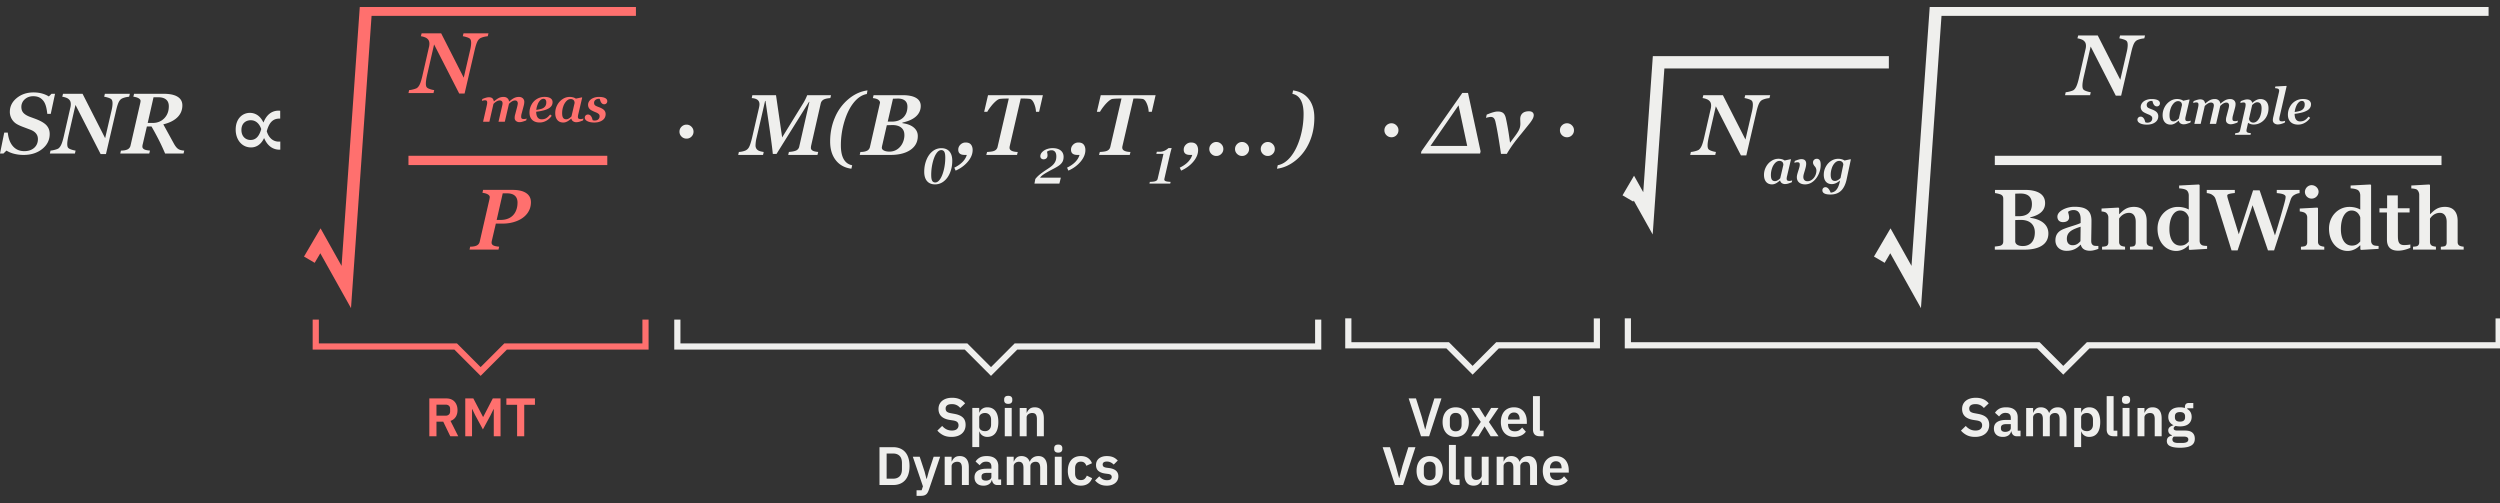 <svg width="313" height="63" viewBox="0 0 313 63" fill="none" xmlns="http://www.w3.org/2000/svg"><rect x="0" y="0" width="313" height="63" fill="#333333" stroke="none"/><g clip-path="url(#a)"><path d="M2.947 19.397c-.41 0-.803-.048-1.179-.144a3.273 3.273 0 0 1-.959-.399l-.379.37H0l.532-2.625h.442c.074.737.291 1.309.652 1.716.36.407.833.609 1.416.609.511 0 .924-.138 1.236-.414.311-.277.469-.643.469-1.1 0-.544-.318-.935-.952-1.174l-.726-.275c-.576-.207-.97-.4-1.182-.577A1.77 1.77 0 0 1 1.233 14c0-.678.286-1.253.86-1.723.574-.47 1.275-.705 2.104-.705.736 0 1.376.168 1.92.505l.332-.332h.442l-.537 2.513h-.432c-.06-.566-.157-.995-.291-1.29a1.594 1.594 0 0 0-.56-.682c-.24-.16-.54-.24-.907-.24-.425 0-.779.13-1.063.388a1.245 1.245 0 0 0-.427.961c0 .305.088.555.266.746.178.192.455.358.835.499l.59.215c.687.253 1.168.528 1.444.824.276.297.413.662.413 1.094 0 .752-.31 1.377-.93 1.876-.62.498-1.4.748-2.344.748h-.001Zm10.32-.11h-.67l-3.146-6.151-.894 3.905c-.091.426-.137.753-.137.985 0 .2.029.346.085.438.056.092.18.173.374.242.193.07.388.12.584.148l-.084.37H6.242l.085-.37c.147-.01.325-.042.533-.098.209-.055.356-.109.44-.161.141-.099.263-.26.366-.482.104-.224.209-.561.314-1.014l.816-3.573c.046-.168.068-.328.068-.475 0-.207-.044-.372-.132-.494a.9.9 0 0 0-.358-.286 2.23 2.23 0 0 0-.579-.163l.095-.363h2.447l2.827 5.554.784-3.388c.095-.38.142-.702.142-.97 0-.148-.017-.265-.05-.353a.442.442 0 0 0-.147-.204 1.356 1.356 0 0 0-.337-.15 3.655 3.655 0 0 0-.513-.128l.09-.363h3.126l-.09.363-.184.027a2.543 2.543 0 0 0-.688.19c-.18.085-.327.241-.437.47-.11.229-.22.58-.328 1.055l-1.264 5.438h-.001Zm4.559-.928c0 .137.069.247.21.329.14.083.387.137.741.166l-.09.37h-3.63l.084-.37c.337 0 .607-.047.812-.142a.688.688 0 0 0 .389-.49l1.226-5.354a1.89 1.89 0 0 0 .032-.228c0-.13-.081-.242-.244-.337-.162-.095-.382-.16-.66-.195l.09-.363h3.736c.746 0 1.319.124 1.715.37.396.246.595.603.595 1.075 0 .59-.207 1.089-.619 1.494-.411.405-1 .7-1.766.884l1.296 2.36c.183.341.362.575.542.704.179.129.44.203.784.224l-.09.37h-2.305a29.115 29.115 0 0 0-.713-1.55 36.751 36.751 0 0 0-.992-1.84h-.58l-.516 2.213a1.129 1.129 0 0 0-.047.31Zm3.31-5.049c0-.376-.113-.658-.342-.848-.228-.19-.552-.285-.974-.285h-.599l-.727 3.216h.627c.583 0 1.064-.194 1.445-.582.38-.388.57-.889.57-1.499v-.002Zm232.322 17.946h-3.707v-.388c.183-.022.593-.065.733-.12.248-.108.324-.29.324-.538v-5.322c0-.238-.065-.42-.324-.54a3.242 3.242 0 0 0-.711-.172v-.399h3.751c1.401 0 2.522.433 2.522 1.652 0 1.068-.874 1.543-1.865 1.78v.065c1.025.119 2.275.636 2.275 1.954 0 1.468-1.326 2.03-2.996 2.03l-.002-.002Zm-.464-7.026c-.151 0-.496.01-.689.022v2.817h.464c1.163 0 1.627-.616 1.627-1.521 0-1.014-.647-1.316-1.4-1.316l-.002-.002Zm.022 3.303c-.237 0-.571.01-.711.022v2.689c.032.356.388.56.948.56 1.057 0 1.509-.744 1.509-1.705 0-.962-.615-1.566-1.746-1.566Zm8.676 3.862c-.711 0-1.057-.28-1.175-.756h-.033c-.409.432-.926.766-1.746.766-.819 0-1.4-.519-1.4-1.306 0-.895.55-1.251 1.131-1.468.657-.26 1.553-.475 2.027-.712v-.508c0-.313-.064-1.112-.884-1.112-.333 0-.582.129-.689.227.022.163.129.42.129.712 0 .27-.205.572-.766.572-.518 0-.701-.346-.701-.69 0-.723 1.186-1.232 2.102-1.232 1.217 0 2.166.27 2.166 1.749 0 .917-.032 1.89-.032 2.537 0 .292.086.453.291.561.118.065.41.055.603.055v.366c-.269.108-.689.237-1.025.237l.002.002Zm-2.921-1.5c0 .56.313.808.721.808.486 0 .743-.247.981-.507l.022-1.813c-.993.324-1.724.626-1.724 1.511Zm7.901 1.361v-.366c.173-.01.346-.022.474-.065.183-.076.248-.247.248-.485v-2.57c0-.744-.334-1.122-.83-1.122-.701 0-1.121.497-1.25.723v2.913c0 .238.086.389.259.485.151.065.324.097.485.119v.366h-2.878v-.366a2.04 2.04 0 0 0 .485-.065c.215-.064.301-.247.301-.485v-3.14a.766.766 0 0 0-.301-.584c-.129-.076-.346-.129-.551-.14v-.367l2.124-.118.076.076v.744h.022c.442-.41.852-.907 1.843-.907 1.078 0 1.585.69 1.585 1.748v2.644c0 .238.076.389.281.485.151.065.281.087.484.109v.366h-2.857v.002Zm7.459.032-.087-.076v-.485l-.042-.01c-.247.27-.798.702-1.541.702-1.294 0-2.339-1.1-2.339-2.795 0-1.587 1.186-2.72 2.544-2.72.733 0 1.207.237 1.368.334v-1.77c0-.28-.108-.53-.279-.659-.215-.15-.603-.205-.927-.227v-.356l2.49-.129.076.087v6.961c0 .248.096.433.279.54.141.086.453.096.657.108v.366l-2.198.13h-.001Zm-.097-4.068c-.108-.356-.41-.863-1.089-.863-.755 0-1.336.853-1.336 2.341 0 1.069.4 2.05 1.38 2.05.517 0 .776-.215 1.045-.518v-3.012.002Zm13.235-2.829c-.259.151-.397.334-.506.68l-2.047 6.282h-.766l-1.929-5.656-1.874 5.656h-.756l-1.983-6.379c-.096-.291-.215-.432-.474-.603-.173-.119-.432-.173-.647-.195v-.399h3.514v.389c-.615.064-.948.14-.948.301 0 .087.022.206.042.292.163.572.647 2.115 1.401 4.577l1.79-5.505h.819l1.919 5.646c.55-1.77.852-2.871 1.121-3.82.141-.498.215-.822.215-1.015 0-.334-.603-.42-1.109-.465v-.398h2.857v.398a1.65 1.65 0 0 0-.635.216l-.004-.002Zm.809 6.865v-.366a2.07 2.07 0 0 0 .485-.065c.205-.076.301-.247.301-.485V27.2a.674.674 0 0 0-.301-.552c-.129-.086-.43-.16-.635-.173v-.366l2.21-.119.076.077v4.209c0 .237.108.41.301.497.161.064.302.096.485.118v.367h-2.922v-.002Zm1.337-6.39a.84.84 0 0 1-.84-.831c0-.453.377-.853.84-.853.462 0 .872.378.872.83a.873.873 0 0 1-.872.854Zm6.185 6.422-.086-.076v-.485l-.042-.01c-.248.27-.798.702-1.541.702-1.294 0-2.339-1.1-2.339-2.795 0-1.587 1.185-2.72 2.543-2.72.734 0 1.208.237 1.369.334v-1.77c0-.28-.109-.53-.281-.659-.215-.15-.603-.205-.927-.227v-.356l2.49-.129.076.087v6.961c0 .248.097.433.281.54.141.086.452.096.657.108v.366l-2.198.13h-.002Zm-.096-4.068c-.109-.356-.41-.863-1.089-.863-.755 0-1.336.853-1.336 2.341 0 1.069.398 2.05 1.38 2.05.516 0 .776-.215 1.045-.518v-3.012.002Zm4.742 4.165c-.981 0-1.401-.507-1.401-1.403v-3.378h-.938v-.529h.96v-1.608h1.337v1.608h1.476v.53h-1.466v2.838c0 .831.096 1.241.808 1.241.194 0 .602-.032.755-.076v.42c-.4.174-.959.357-1.531.357Zm5.346-.129v-.366a2.07 2.07 0 0 0 .485-.065c.183-.076.247-.247.247-.485v-2.57c0-.733-.345-1.122-.84-1.122-.701 0-1.109.497-1.25.723v2.913c0 .238.087.389.259.485.151.065.314.097.485.119v.366h-2.867v-.366c.194-.01.323-.022.484-.065.205-.076.291-.247.291-.485V24.37c0-.227-.118-.507-.301-.638-.129-.086-.486-.129-.689-.14v-.367l2.264-.129.076.087v3.626h.022c.442-.41.862-.908 1.854-.908 1.079 0 1.585.69 1.585 1.749v2.644c0 .237.077.388.27.485.15.064.291.086.484.108v.367h-2.857l-.002.003ZM175.086 16.308c0 .243-.085.45-.252.62a.837.837 0 0 1-.622.256.854.854 0 0 1-.628-.257.84.84 0 0 1-.256-.619.83.83 0 0 1 .261-.618.862.862 0 0 1 .623-.256c.242 0 .44.086.613.257a.84.84 0 0 1 .261.617Zm2.814 2.914.063-.28 5.121-7.309h.711l1.574 7.31-.063.28H177.9Zm4.71-6.034-3.516 5.086h4.6l-1.084-5.086Zm4.042 1.45c-.069 0-.174.014-.309.043a1.4 1.4 0 0 0-.295.084l.085-.41c.609-.263 1.075-.395 1.395-.395.269 0 .483.056.64.168.158.112.273.313.351.605.196.853.376 1.901.537 3.14l.531-.711c.334-.44.544-.77.632-.99a1.84 1.84 0 0 0 .132-.686l-.02-.57c0-.312.093-.554.281-.727.188-.173.457-.258.808-.258.206 0 .359.046.457.137a.449.449 0 0 1 .147.343c0 .147-.046.309-.137.482a4.173 4.173 0 0 1-.452.65l-.989 1.229c-.396.474-.733.902-1.008 1.283a15.17 15.17 0 0 0-.787 1.21h-.727c-.274-1.87-.509-3.233-.711-4.091-.053-.197-.125-.336-.218-.417a.5.5 0 0 0-.339-.12l-.004.001Zm10.411 1.67a.85.85 0 0 1-.253.62.835.835 0 0 1-.621.256.856.856 0 0 1-.629-.257.846.846 0 0 1-.255-.619.83.83 0 0 1 .26-.618.866.866 0 0 1 .624-.256c.242 0 .438.086.613.257a.837.837 0 0 1 .261.617Zm21.573 3.15h-.669l-3.146-6.151-.895 3.905c-.091.426-.137.753-.137.986 0 .2.029.346.085.437.056.092.181.173.374.243s.388.119.584.147l-.084.37h-3.137l.085-.37c.147-.01.325-.042.533-.098a1.74 1.74 0 0 0 .441-.161c.14-.098.262-.26.366-.482.103-.224.208-.561.313-1.014l.816-3.573c.046-.168.068-.327.068-.475 0-.207-.044-.371-.132-.493a.901.901 0 0 0-.358-.287 2.213 2.213 0 0 0-.579-.163l.095-.363h2.447l2.827 5.554.784-3.388c.095-.38.142-.702.142-.97 0-.148-.017-.265-.049-.353a.445.445 0 0 0-.147-.203 1.376 1.376 0 0 0-.337-.151 3.692 3.692 0 0 0-.514-.127l.09-.363h3.126l-.089.363-.185.027a2.532 2.532 0 0 0-.687.19c-.182.084-.327.24-.437.47-.111.228-.221.58-.329 1.054l-1.263 5.439h-.002Zm4.866 3.587a.707.707 0 0 1-.42-.12.504.504 0 0 1-.208-.326h-.026a3.8 3.8 0 0 1-.383.291 1.455 1.455 0 0 1-.287.14.936.936 0 0 1-.317.054c-.322 0-.569-.106-.745-.316-.176-.21-.264-.502-.264-.873 0-.346.081-.675.242-.985.161-.31.382-.56.664-.748a1.588 1.588 0 0 1 1.344-.224.898.898 0 0 1 .33.156l.756-.163.037.042-.479 2.044a1.58 1.58 0 0 0-.056.334c0 .117.025.197.078.237.052.041.139.063.262.063.112 0 .231-.022.353-.068l-.053.234c-.166.07-.313.124-.444.165-.13.04-.257.06-.384.06v.003Zm-.227-2.397c0-.166-.044-.291-.13-.376a.502.502 0 0 0-.366-.127c-.183 0-.356.083-.522.25a1.77 1.77 0 0 0-.394.664 2.534 2.534 0 0 0-.146.85c0 .272.042.467.125.588.083.12.214.18.39.18.196 0 .415-.12.653-.36l.39-1.669Zm3.715-.313c0-.136.046-.245.139-.33a.474.474 0 0 1 .333-.125.42.42 0 0 1 .363.178c.084.119.125.312.125.579 0 .413-.09.814-.271 1.198-.181.385-.42.69-.718.915a1.562 1.562 0 0 1-.958.335c-.319 0-.573-.08-.757-.237-.187-.16-.28-.38-.28-.662 0-.116.019-.244.056-.383.037-.139.08-.28.125-.42.046-.141.088-.28.126-.414.037-.134.056-.255.056-.361 0-.107-.022-.182-.065-.228-.042-.045-.125-.067-.249-.067a1 1 0 0 0-.359.08l.049-.24c.371-.154.644-.23.82-.23.21 0 .364.05.462.15.097.1.146.238.146.41 0 .145-.019.294-.056.448a8.024 8.024 0 0 1-.122.45c-.046.146-.086.287-.122.419a1.34 1.34 0 0 0-.056.35c0 .176.046.308.139.401.093.093.222.14.388.14a.923.923 0 0 0 .539-.184c.172-.122.311-.288.416-.499.105-.21.156-.435.156-.673a.787.787 0 0 0-.212-.515c-.142-.165-.215-.324-.215-.482l.002-.003Zm3.375 2.289-.023-.007a2.18 2.18 0 0 1-.53.336 1.214 1.214 0 0 1-.458.098c-.323 0-.574-.101-.75-.303-.176-.204-.266-.49-.266-.863s.083-.696.251-1.006c.168-.31.388-.555.665-.731a1.628 1.628 0 0 1 1.342-.205c.14.04.252.091.335.154l.755-.163.038.043-.522 2.46c-.136.64-.368 1.118-.696 1.438-.329.32-.772.48-1.331.48-.676 0-1.013-.176-1.013-.529 0-.112.036-.205.108-.28a.381.381 0 0 1 .282-.11.44.44 0 0 1 .308.13c.095.086.178.203.25.352l.095.205c.229-.027.415-.098.559-.213a1.38 1.38 0 0 0 .364-.492c.1-.212.18-.477.241-.794h-.004Zm.415-1.988a.465.465 0 0 0-.139-.36.539.539 0 0 0-.382-.131c-.185 0-.358.08-.522.24a1.663 1.663 0 0 0-.389.655 2.532 2.532 0 0 0-.144.85c0 .51.177.764.533.764a.63.63 0 0 0 .222-.04c.073-.027.142-.063.21-.107.068-.042.156-.115.267-.215.097-.492.21-1.043.344-1.657v.001Zm34.786-8.656h-.669l-3.147-6.152-.894 3.906c-.091.425-.137.753-.137.985 0 .2.029.346.085.438.055.091.181.172.374.242s.388.119.584.148l-.085.37h-3.136l.085-.37a2.87 2.87 0 0 0 .533-.099c.208-.054.356-.108.44-.16.141-.1.263-.26.366-.482.104-.224.209-.562.314-1.015l.816-3.573c.046-.168.068-.327.068-.475 0-.207-.044-.371-.133-.493a.897.897 0 0 0-.357-.287 2.235 2.235 0 0 0-.579-.163l.095-.362h2.447l2.826 5.554.784-3.389c.095-.38.143-.702.143-.97 0-.147-.017-.264-.049-.353a.439.439 0 0 0-.148-.203 1.353 1.353 0 0 0-.337-.151 3.65 3.65 0 0 0-.513-.127l.09-.363h3.126l-.09.363-.184.027a2.54 2.54 0 0 0-.688.19c-.181.085-.327.24-.437.47-.11.229-.22.58-.328 1.054l-1.264 5.44h-.001Zm3.206 1.164a.44.44 0 0 0 .044.209.393.393 0 0 0 .151.149c.071.044.215.107.433.188.305.116.517.24.637.375.12.136.179.299.179.488 0 .32-.13.575-.392.765-.261.19-.607.287-1.035.287-.352 0-.637-.056-.854-.168-.218-.112-.327-.26-.327-.444 0-.11.039-.204.116-.279a.393.393 0 0 1 .286-.111c.122 0 .228.044.316.132a.875.875 0 0 1 .204.36l.067.22a.804.804 0 0 0 .258.042c.188 0 .337-.049.445-.147a.526.526 0 0 0 .163-.412.343.343 0 0 0-.114-.258 1.057 1.057 0 0 0-.343-.204c-.337-.137-.559-.246-.666-.324a.734.734 0 0 1-.322-.624c0-.18.06-.347.176-.5.117-.154.281-.273.49-.36a1.84 1.84 0 0 1 .711-.128c.327 0 .581.047.76.14.18.095.27.228.27.4a.37.37 0 0 1-.383.379.417.417 0 0 1-.303-.122.794.794 0 0 1-.193-.348l-.068-.209-.09-.006a.667.667 0 0 0-.447.144.463.463 0 0 0-.171.366h.002Zm4.638 2.42a.707.707 0 0 1-.42-.12.493.493 0 0 1-.208-.326h-.026a3.937 3.937 0 0 1-.382.292 1.463 1.463 0 0 1-.288.139.936.936 0 0 1-.317.054c-.322 0-.569-.105-.745-.315-.176-.21-.264-.502-.264-.874 0-.346.081-.675.242-.985a2 2 0 0 1 .664-.748 1.59 1.59 0 0 1 1.344-.224.954.954 0 0 1 .331.156l.755-.162.037.042-.479 2.043a1.589 1.589 0 0 0-.056.335c0 .117.025.196.078.237.052.042.139.063.262.063.112 0 .231-.022.353-.068l-.053.234c-.166.07-.313.124-.443.164-.131.041-.258.06-.385.06v.003Zm-.227-2.396c0-.166-.044-.292-.13-.377a.506.506 0 0 0-.368-.127c-.183 0-.355.083-.521.251a1.771 1.771 0 0 0-.395.663 2.56 2.56 0 0 0-.146.85c0 .273.043.468.126.588.083.12.213.18.389.18.197 0 .415-.12.654-.36l.389-1.668h.002Zm6.133 2.392a.687.687 0 0 1-.455-.143.482.482 0 0 1-.171-.392c0-.144.018-.28.056-.409l.257-.98a2.13 2.13 0 0 0 .076-.415.406.406 0 0 0-.088-.28c-.057-.067-.144-.099-.259-.099-.223 0-.474.141-.755.42l-.522 2.246h-.791l.454-1.964c.037-.157.056-.27.056-.335 0-.136-.034-.231-.103-.287a.387.387 0 0 0-.251-.083c-.235 0-.496.144-.786.432l-.509 2.234h-.791l.442-1.939c.049-.208.073-.357.073-.446 0-.117-.022-.196-.065-.237-.042-.042-.123-.063-.242-.063a.78.78 0 0 0-.176.026 1.337 1.337 0 0 0-.183.056l.058-.24c.352-.149.626-.223.823-.223.179 0 .32.04.418.12.098.08.164.212.198.397h.019c.269-.226.487-.375.652-.448.164-.073.347-.108.547-.108a.7.7 0 0 1 .479.16.58.58 0 0 1 .203.415h.019c.278-.234.503-.389.674-.463.171-.075.354-.112.547-.112.193 0 .366.057.488.17a.601.601 0 0 1 .184.46c0 .138-.024.296-.071.474l-.246.924a1.63 1.63 0 0 0-.074.44c0 .121.025.196.074.237.05.04.136.062.256.062a.846.846 0 0 0 .359-.067l-.056.239a5.393 5.393 0 0 1-.45.157c-.132.04-.258.06-.374.06l.006.003Z" fill="#EFEFED"/><path d="M284.016 13.576c0 .365-.081.7-.244 1.01a1.883 1.883 0 0 1-.679.734c-.29.181-.603.271-.936.271-.273 0-.505-.074-.696-.22l-.155.685c-.032.137-.049.24-.049.31 0 .097.041.168.122.216.082.047.225.076.432.086l-.042.205h-1.955l.05-.205c.213-.01.359-.042.436-.095a.407.407 0 0 0 .161-.253l.624-2.75a1.91 1.91 0 0 0 .067-.446c0-.117-.022-.195-.066-.236-.044-.04-.123-.06-.24-.06a.902.902 0 0 0-.181.026 1.1 1.1 0 0 0-.178.05l.057-.24c.16-.066.305-.118.437-.158.132-.04.258-.059.38-.059.167 0 .301.032.401.095.098.063.171.171.217.326h.023c.349-.312.678-.467.986-.467.325 0 .579.102.759.307.181.206.271.495.271.87l-.002-.002Zm-.865 0c0-.267-.046-.464-.139-.588-.092-.124-.229-.186-.412-.186-.183 0-.396.117-.631.352l-.39 1.711a.514.514 0 0 0 .534.485c.184 0 .355-.08.516-.239a1.64 1.64 0 0 0 .381-.656c.093-.278.139-.572.139-.88l.002.002Zm2.218 1.317c0 .116.029.196.085.239.056.042.147.064.271.064a.964.964 0 0 0 .201-.025 1.9 1.9 0 0 0 .176-.046l-.056.234c-.352.147-.633.22-.843.22a.713.713 0 0 1-.469-.146.48.48 0 0 1-.174-.391c0-.112.018-.248.055-.402l.703-3.063c.022-.098.034-.168.034-.209a.3.3 0 0 0-.042-.17.262.262 0 0 0-.122-.097 1.652 1.652 0 0 0-.359-.065l.049-.208 1.377-.075.03.05-.838 3.643a2.53 2.53 0 0 0-.08.447h.002Zm3.965-1.82a.776.776 0 0 1-.117.422c-.078.124-.19.23-.335.322a2.464 2.464 0 0 1-.598.25 6.438 6.438 0 0 1-.999.188c.01.63.24.946.691.946.21 0 .396-.046.555-.136.159-.09.323-.244.495-.464l.203.156c-.176.26-.398.466-.664.617a1.674 1.674 0 0 1-.833.227c-.41 0-.727-.11-.95-.329-.224-.218-.336-.524-.336-.912 0-.351.083-.678.249-.985.166-.307.393-.546.679-.72a1.83 1.83 0 0 1 .962-.259c.319 0 .566.058.74.171a.56.56 0 0 1 .261.502l-.003.004Zm-.786 0a.514.514 0 0 0-.091-.324c-.061-.076-.151-.115-.268-.115-.134 0-.263.059-.39.18-.127.12-.235.286-.323.501-.09.216-.149.452-.18.711.353-.056.593-.11.722-.163a.933.933 0 0 0 .306-.191.722.722 0 0 0 .17-.255.942.942 0 0 0 .056-.342l-.002-.002ZM86.83 16.48c0 .242-.085.45-.253.619a.836.836 0 0 1-.622.256.854.854 0 0 1-.628-.256.84.84 0 0 1-.256-.62c0-.242.087-.448.261-.618a.863.863 0 0 1 .623-.256c.243 0 .44.086.613.258.173.17.261.378.261.617Zm17.214-4.564a2.74 2.74 0 0 1-.09.363c-.407.032-.696.102-.869.21a.711.711 0 0 0-.327.458l-1.216 5.344-.02.215c0 .145.069.26.208.346.139.087.375.143.708.172l-.09.37h-3.663l.085-.37c.429-.033.739-.095.93-.192a.69.69 0 0 0 .366-.487l1.273-5.591h-.052l-4.068 6.519h-.462c-.095-.963-.32-2.62-.675-4.97l-.242-1.666h-.052l-.527 2.298-.532 2.288a4.38 4.38 0 0 0-.137.975.75.75 0 0 0 .105.413.74.74 0 0 0 .298.257c.129.062.334.115.618.157a2.443 2.443 0 0 1-.084.37h-3.106l.084-.37a2.6 2.6 0 0 0 .798-.168.972.972 0 0 0 .48-.45c.113-.213.235-.584.365-1.115l.874-3.788c.042-.184.063-.335.063-.453 0-.472-.324-.728-.969-.77l.075-.363h2.963l.769 5.286 2.684-4.358a6.77 6.77 0 0 0 .452-.928h2.984l-.001-.002Zm2.553 9.207c-.838-.108-1.491-.466-1.961-1.07-.469-.604-.702-1.38-.702-2.33 0-1.085.201-2.094.604-3.025a6.051 6.051 0 0 1 1.711-2.309c.736-.607 1.524-.964 2.362-1.07l-.085.453c-.589.102-1.131.455-1.624 1.06-.492.604-.887 1.394-1.182 2.37a10.326 10.326 0 0 0-.442 2.996c0 .744.12 1.324.361 1.74.24.414.593.666 1.055.753l-.1.432h.003Zm6.405-9.207c.744 0 1.31.116 1.696.346.386.23.579.565.579 1.004 0 .505-.192.938-.574 1.294-.383.356-.957.62-1.721.789v.074c.61.078 1.084.258 1.421.541.337.283.505.64.505 1.067 0 .738-.309 1.316-.923 1.737-.617.42-1.447.629-2.491.629h-3.858l.084-.37c.331 0 .598-.047.805-.142a.685.685 0 0 0 .394-.49l1.259-5.53c0-.14-.07-.262-.21-.369-.141-.107-.369-.178-.684-.215l.089-.363h3.631l-.002-.002Zm.227 4.976c0-.393-.13-.697-.393-.912-.26-.214-.629-.323-1.107-.323l-.699.02-.558 2.451c-.032.119-.054.24-.067.358 0 .151.089.271.267.361.178.09.407.134.684.134.358 0 .678-.091.961-.276a1.94 1.94 0 0 0 .669-.762 2.3 2.3 0 0 0 .245-1.055l-.002.004Zm.38-3.553c0-.324-.104-.571-.31-.743-.207-.171-.503-.258-.889-.258l-.61.02-.657 2.869h.505c.603 0 1.082-.17 1.434-.51.352-.342.528-.8.528-1.376l-.001-.002Zm4.244 5.213c.437 0 .775.136 1.014.407.239.272.357.66.357 1.167 0 .541-.093 1.04-.281 1.497-.186.458-.445.816-.774 1.074a1.739 1.739 0 0 1-1.1.387c-.434 0-.769-.138-1.003-.41-.235-.274-.352-.662-.352-1.164 0-.543.093-1.043.281-1.503.186-.46.444-.815.771-1.072a1.72 1.72 0 0 1 1.09-.383h-.003Zm-.761 4.293c.219 0 .424-.141.613-.423.19-.281.346-.67.464-1.165.121-.495.18-1.002.18-1.523 0-.347-.041-.592-.124-.732a.415.415 0 0 0-.384-.21c-.217 0-.422.14-.611.423-.192.284-.346.672-.464 1.167a6.47 6.47 0 0 0-.178 1.52c0 .347.04.591.122.732.081.14.208.21.384.21h-.002Zm4.683-4.055c0 .488-.198.968-.593 1.441-.394.473-.906.85-1.534 1.131l-.168-.37c.849-.418 1.371-.95 1.564-1.597h-.285c-.523 0-.784-.219-.784-.658 0-.242.09-.453.271-.63a.9.9 0 0 1 .655-.265c.302 0 .524.086.664.26.141.175.21.404.21.69v-.002Zm4.62-.29c0 .164.089.291.267.38.18.088.432.137.759.147l-.09.37h-3.848l.1-.37c.358-.02.615-.054.771-.1a.834.834 0 0 0 .369-.205.697.697 0 0 0 .181-.363l1.396-6.019h-.248c-.315 0-.606.014-.873.043-.127.017-.285.105-.475.263a4.477 4.477 0 0 0-.604.637c-.214.266-.38.506-.495.718h-.389l.484-2.083h6.869l-.474 2.083h-.39a2.974 2.974 0 0 0-.255-1.077c-.149-.333-.324-.512-.524-.541a6.175 6.175 0 0 0-.836-.043h-.295l-1.368 5.924a.986.986 0 0 0-.032.237V18.5Zm5.392.047c.434 0 .771.097 1.013.292.24.195.362.46.362.795 0 .226-.039.417-.115.575-.076.158-.2.307-.371.446-.171.14-.452.309-.845.51-.522.274-.901.489-1.138.647-.237.157-.396.303-.476.435h2.601l-.184.743h-3.121l.11-.578c.145-.188.327-.373.545-.555.219-.181.54-.41.964-.686.321-.207.553-.384.699-.531.146-.148.252-.305.32-.472.068-.166.103-.36.103-.581 0-.255-.052-.446-.159-.579a.532.532 0 0 0-.435-.196.972.972 0 0 0-.347.056.654.654 0 0 0-.23.135c.045.175.067.317.067.428 0 .174-.045.303-.137.388a.51.51 0 0 1-.361.127.405.405 0 0 1-.287-.105.372.372 0 0 1-.114-.287c0-.17.069-.335.21-.493a1.47 1.47 0 0 1 .569-.375c.239-.093.491-.139.755-.139h.002Zm4.103.243c0 .488-.198.968-.592 1.441-.395.473-.906.85-1.535 1.131l-.167-.37c.848-.418 1.37-.95 1.563-1.597h-.285c-.523 0-.784-.219-.784-.658 0-.242.09-.453.271-.63a.9.9 0 0 1 .656-.265c.301 0 .523.086.663.26.141.175.21.404.21.69v-.002Zm4.62-.29c0 .164.09.291.268.38.179.088.432.137.757.147l-.09.37h-3.848l.1-.37c.358-.02.615-.054.771-.1a.816.816 0 0 0 .367-.205.706.706 0 0 0 .182-.363l1.395-6.019h-.247c-.317 0-.607.014-.874.043-.127.017-.285.105-.474.263a4.39 4.39 0 0 0-.605.637 5.038 5.038 0 0 0-.494.718h-.39l.484-2.083h6.868l-.475 2.083h-.389a2.975 2.975 0 0 0-.256-1.077c-.149-.333-.323-.512-.523-.541a6.191 6.191 0 0 0-.837-.043h-.294l-1.369 5.924a1.04 1.04 0 0 0-.032.237l.005-.001Zm5.159.765h-.899l.064-.265h.337a1.507 1.507 0 0 0 .745-.187 2.31 2.31 0 0 0 .381-.274h.397c-.073.245-.156.56-.246.942l-.66 2.87-.019.125c0 .089.056.155.166.202.11.048.318.078.626.093l-.049.216h-2.601l.049-.215c.342-.007.583-.04.723-.099.141-.06.226-.152.253-.28l.733-3.13v.002Zm4.334-.475c0 .488-.198.968-.592 1.441-.395.473-.906.85-1.535 1.131l-.169-.37c.848-.418 1.37-.95 1.563-1.597h-.284c-.524 0-.784-.219-.784-.658 0-.242.089-.453.27-.63a.903.903 0 0 1 .656-.265c.301 0 .523.086.664.26.14.175.21.404.21.69l.001-.002Zm3.159-.127a.831.831 0 0 1-.257.608.848.848 0 0 1-.617.256.856.856 0 0 1-.628-.26.844.844 0 0 1-.256-.604.85.85 0 0 1 .261-.625.848.848 0 0 1 .623-.26c.242 0 .439.086.613.257a.848.848 0 0 1 .261.628Zm3.221 0a.832.832 0 0 1-.258.608.848.848 0 0 1-.616.256.855.855 0 0 1-.628-.26.84.84 0 0 1-.256-.604c0-.243.086-.452.261-.625a.847.847 0 0 1 .623-.26c.242 0 .439.086.613.257a.851.851 0 0 1 .261.628Zm3.222 0a.832.832 0 0 1-.258.608.848.848 0 0 1-.616.256.859.859 0 0 1-.629-.26.843.843 0 0 1-.255-.604.85.85 0 0 1 .26-.625.85.85 0 0 1 .624-.26c.242 0 .438.086.613.257a.851.851 0 0 1 .261.628Zm4.951-3.942c0 1.118-.203 2.139-.61 3.065-.406.926-.978 1.687-1.713 2.284-.735.597-1.521.948-2.356 1.055l.1-.443c.599-.108 1.145-.47 1.637-1.083s.879-1.403 1.166-2.366a10.41 10.41 0 0 0 .428-2.975c0-.734-.118-1.314-.356-1.74-.237-.425-.584-.68-1.044-.764l.084-.433c.842.115 1.497.473 1.963 1.072.466.598.699 1.375.699 2.327l.002.001ZM35.093 17.72c-.068.011-.137.011-.205.011-.682 0-1.24-.456-1.49-1.299.272-.98.694-1.583 1.57-1.583h.113v-.98c-.068-.013-.147-.013-.217-.013-.875 0-1.512.558-1.864 1.459h-.034c-.42-.889-1.08-1.184-1.683-1.184-.9 0-1.775.695-1.775 2.096 0 1.264.774 2.232 1.922 2.232.625 0 1.24-.34 1.615-1.14l.034-.011c.376.888 1.023 1.434 1.934 1.434h.08v-1.024.002Zm-3.719-.194c-.625 0-1.148-.444-1.148-1.253 0-.877.603-1.22 1.172-1.22.66 0 1.102.479 1.307 1.105-.227.82-.615 1.366-1.33 1.366v.002Z" fill="#EFEFED"/><path d="M249.751 20.085h55.926" stroke="#EFEFED" stroke-width="1.162" stroke-miterlimit="10"/><path d="M311.57 1.214h-69.216l-2.442 34.72-3.236-5.785-1.387 2.364" stroke="#EFEFED" stroke-width="1.55" stroke-miterlimit="10"/><path d="M58.164 11.714h-.669l-3.146-6.15-.894 3.905c-.092.426-.137.753-.137.985 0 .2.028.346.084.438.056.092.181.173.374.242.193.07.388.12.585.148l-.085.37H51.14l.084-.37c.148-.01.326-.042.534-.098.208-.055.355-.109.44-.161.14-.099.263-.26.366-.482.103-.224.208-.561.313-1.014l.816-3.573a1.81 1.81 0 0 0 .068-.475c0-.207-.044-.372-.132-.494a.901.901 0 0 0-.357-.286 2.23 2.23 0 0 0-.58-.163l.095-.363h2.447l2.827 5.554.784-3.388c.095-.38.142-.703.142-.97 0-.148-.017-.265-.049-.353a.441.441 0 0 0-.147-.204 1.357 1.357 0 0 0-.337-.15 3.662 3.662 0 0 0-.513-.128l.09-.363h3.126l-.09.363-.185.027a2.541 2.541 0 0 0-.687.19c-.181.085-.327.241-.437.47-.11.229-.22.58-.329 1.055l-1.263 5.438h-.002Zm6.899 3.58a.687.687 0 0 1-.455-.142.484.484 0 0 1-.171-.392c0-.144.018-.28.056-.408l.257-.98c.05-.206.076-.343.076-.416a.405.405 0 0 0-.088-.28c-.057-.066-.144-.098-.259-.098-.223 0-.474.14-.755.42l-.522 2.246h-.79l.453-1.964c.038-.158.056-.27.056-.336 0-.136-.034-.23-.103-.287a.382.382 0 0 0-.25-.083c-.236 0-.499.144-.787.433l-.51 2.233h-.79l.442-1.938c.049-.209.073-.358.073-.446 0-.117-.022-.197-.065-.238-.042-.042-.123-.062-.242-.062a1.318 1.318 0 0 0-.359.081l.058-.24c.352-.148.626-.223.823-.223.18 0 .32.04.418.12.1.08.166.213.198.397h.019c.269-.225.488-.375.652-.447.164-.073.347-.109.547-.109.2 0 .355.054.48.161a.58.58 0 0 1 .204.414h.019c.277-.234.503-.388.674-.463.17-.075.353-.112.547-.112.193 0 .365.058.487.171a.592.592 0 0 1 .185.46c0 .137-.024.295-.071.473l-.246.924a1.63 1.63 0 0 0-.074.44c0 .122.025.196.074.237.05.04.136.063.256.063.14 0 .26-.022.359-.068l-.056.239a5.475 5.475 0 0 1-.45.158 1.28 1.28 0 0 1-.375.06l.005.002Zm4.117-2.486a.776.776 0 0 1-.117.423c-.077.123-.19.23-.335.322a2.445 2.445 0 0 1-.598.25 6.418 6.418 0 0 1-.999.187c.01.631.24.947.691.947.21 0 .397-.046.556-.136.159-.09.323-.244.494-.465l.203.156c-.176.26-.398.467-.663.618-.268.15-.546.227-.834.227-.41 0-.725-.11-.95-.33-.223-.218-.335-.523-.335-.912 0-.35.083-.678.249-.985a1.83 1.83 0 0 1 1.641-.979c.318 0 .566.058.74.172.174.114.26.281.26.502l-.003.003Zm-.785 0a.504.504 0 0 0-.092-.324c-.06-.076-.15-.115-.267-.115-.134 0-.263.06-.39.18a1.42 1.42 0 0 0-.323.502c-.09.215-.15.45-.18.71.352-.056.593-.11.722-.162a.94.94 0 0 0 .306-.192.72.72 0 0 0 .17-.254.936.936 0 0 0 .055-.343l-.001-.002Zm3.771 2.493a.707.707 0 0 1-.42-.12.499.499 0 0 1-.208-.326h-.026a3.885 3.885 0 0 1-.383.292 1.446 1.446 0 0 1-.287.139.934.934 0 0 1-.317.054c-.322 0-.57-.105-.745-.315-.176-.21-.264-.502-.264-.873 0-.346.08-.675.242-.986.16-.31.383-.56.664-.748a1.59 1.59 0 0 1 1.344-.224c.14.041.25.092.33.156l.756-.162.037.042-.48 2.044a1.62 1.62 0 0 0-.055.334c0 .117.025.196.078.237.052.042.139.063.262.063.112 0 .23-.022.353-.068l-.053.234c-.166.07-.313.124-.444.165-.13.04-.257.059-.384.059v.003Zm-.227-2.396c0-.166-.044-.292-.13-.377a.507.507 0 0 0-.368-.127c-.183 0-.356.083-.522.251a1.762 1.762 0 0 0-.394.663 2.544 2.544 0 0 0-.146.85c0 .273.043.468.126.589.083.12.213.18.39.18.196 0 .414-.121.653-.36l.39-1.669h.001Zm2.441-.025a.44.44 0 0 0 .044.208c.029.056.08.105.15.15.072.043.216.106.434.188.305.115.517.239.637.374a.71.71 0 0 1 .18.489c0 .319-.13.575-.393.765-.263.19-.607.286-1.035.286-.352 0-.637-.056-.855-.168-.219-.112-.327-.26-.327-.444 0-.11.039-.204.115-.278a.394.394 0 0 1 .286-.112c.122 0 .229.044.317.132a.867.867 0 0 1 .203.36l.068.22a.803.803 0 0 0 .257.043c.188 0 .337-.05.446-.148a.528.528 0 0 0 .162-.412.345.345 0 0 0-.113-.258 1.061 1.061 0 0 0-.344-.203c-.337-.138-.559-.246-.666-.324a.805.805 0 0 1-.24-.271.808.808 0 0 1 .095-.853c.117-.155.28-.274.49-.36a1.84 1.84 0 0 1 .71-.129c.327 0 .581.048.76.14.18.096.27.228.27.401a.367.367 0 0 1-.11.27.37.37 0 0 1-.273.108.418.418 0 0 1-.303-.122.795.795 0 0 1-.193-.348l-.067-.208c-.048-.003-.077-.007-.09-.007a.666.666 0 0 0-.447.144.462.462 0 0 0-.171.367h.003ZM64.168 23.774c.74 0 1.31.132 1.707.398.398.265.598.648.598 1.147 0 .527-.152.992-.455 1.397-.303.404-.73.72-1.279.943-.549.226-1.16.338-1.834.338h-.826l-.485 2.082a1.125 1.125 0 0 0-.047.31c0 .138.07.248.21.33.14.082.388.137.742.165l-.09.37h-3.62l.074-.37c.34 0 .611-.047.813-.142a.688.688 0 0 0 .386-.49l1.226-5.344.032-.227c0-.13-.08-.242-.237-.34-.158-.096-.385-.164-.68-.203l.08-.363h3.684l.001-.001Zm.627 1.607c0-.39-.112-.683-.334-.88-.223-.196-.55-.295-.982-.295h-.537l-.758 3.33h.462c.435 0 .813-.08 1.131-.245a1.72 1.72 0 0 0 .747-.748c.178-.336.268-.722.268-1.162h.003Z" fill="#FF706E"/><path d="M51.14 20.085h24.892" stroke="#FF706E" stroke-width="1.162" stroke-miterlimit="10"/><path d="M79.618 1.214h-33.82l-2.443 34.72-3.237-5.785-1.387 2.364" stroke="#FF706E" stroke-width="1.55" stroke-miterlimit="10"/><path d="M236.485 7.799h-28.828l-1.331 18.91-1.761-3.152-.757 1.289" stroke="#EFEFED" stroke-width="1.55" stroke-miterlimit="10"/><path d="M54.646 54.618h-.894v-4.735h2.134c.216 0 .411.034.582.102.171.068.317.166.437.295.12.129.212.283.278.465.066.181.098.381.098.604 0 .325-.073.605-.22.84a1.206 1.206 0 0 1-.66.503l.968 1.926h-.995l-.881-1.825h-.847v1.825Zm1.152-2.578a.571.571 0 0 0 .406-.139c.1-.093.15-.225.15-.397v-.311c0-.172-.05-.304-.15-.394a.585.585 0 0 0-.406-.136h-1.152v1.377h1.152Zm6.022-.82h-.027l-.366.753-.969 1.79-.968-1.79-.366-.753h-.027v3.398h-.847v-4.735h1.01l1.212 2.313h.027l1.199-2.313h.969v4.735h-.847V51.22Zm3.814-.543v3.941h-.894v-3.941h-1.342v-.794h3.577v.794h-1.341Z" fill="#FF706E"/><path d="M119.119 54.7c-.407 0-.751-.073-1.033-.218a2.391 2.391 0 0 1-.729-.571l.603-.585c.163.188.344.332.546.43.201.099.423.148.667.148.276 0 .483-.06.623-.178a.596.596 0 0 0 .21-.481.55.55 0 0 0-.135-.384c-.09-.098-.26-.17-.508-.215l-.448-.068c-.943-.15-1.415-.609-1.415-1.379 0-.212.039-.405.118-.576.08-.172.193-.32.342-.441.149-.122.329-.216.539-.282.21-.066.449-.098.715-.098.357 0 .668.06.934.176.266.117.495.292.684.524l-.609.579a1.38 1.38 0 0 0-.427-.35 1.325 1.325 0 0 0-.63-.134c-.252 0-.45.048-.579.144a.479.479 0 0 0-.193.407c0 .175.052.312.156.397.103.085.271.148.501.188l.44.082c.48.086.832.239 1.06.458.229.218.342.525.342.92 0 .226-.038.431-.118.614-.08.184-.195.343-.346.475-.15.134-.337.238-.555.309a2.387 2.387 0 0 1-.755.108Zm2.614-3.623h.867v.584h.028a.883.883 0 0 1 .359-.486c.176-.12.381-.18.616-.18.452 0 .796.16 1.033.479.237.319.356.775.356 1.367s-.119 1.056-.356 1.377c-.237.32-.581.482-1.033.482a1.04 1.04 0 0 1-.613-.184.942.942 0 0 1-.362-.488h-.028v1.947h-.867v-4.898Zm1.592 2.904a.72.72 0 0 0 .549-.224c.141-.15.21-.351.21-.604v-.61c0-.253-.069-.457-.21-.608a.716.716 0 0 0-.549-.227.836.836 0 0 0-.518.156.495.495 0 0 0-.207.414v1.126c0 .185.07.327.207.427.137.1.31.15.518.15Zm2.906-3.419c-.181 0-.31-.041-.39-.122a.428.428 0 0 1-.118-.313v-.135a.43.43 0 0 1 .118-.312c.08-.082.209-.122.39-.122.181 0 .305.04.386.122a.423.423 0 0 1 .122.312v.136c0 .127-.041.23-.122.312-.081.08-.21.122-.386.122Zm-.434.515h.867v3.541h-.867v-3.54Zm1.87 3.541v-3.54h.867v.59h.034c.073-.19.186-.35.342-.479.156-.129.371-.193.647-.193.366 0 .645.12.84.36.195.238.291.581.291 1.024v2.238h-.867v-2.15c0-.253-.046-.443-.135-.57-.09-.127-.239-.19-.447-.19a.888.888 0 0 0-.261.037.761.761 0 0 0-.224.109.57.57 0 0 0-.159.176.48.48 0 0 0-.061.248v2.34h-.867Zm-17.555 1.37h1.721c.306 0 .586.05.836.15.251.1.466.247.644.444s.317.443.413.74c.097.296.146.64.146 1.034 0 .393-.049.737-.146 1.034a2.005 2.005 0 0 1-.413.74 1.708 1.708 0 0 1-.644.444c-.25.1-.53.15-.836.15h-1.721v-4.736Zm1.721 3.942c.334 0 .599-.099.796-.295.196-.197.295-.5.295-.906v-.746c0-.407-.099-.71-.295-.906-.197-.197-.462-.295-.796-.295h-.827v3.148h.827Zm5.06-2.748h.813l-1.423 4.172a1.808 1.808 0 0 1-.152.33.736.736 0 0 1-.477.356c-.109.026-.236.04-.38.04h-.521v-.699h.636l.163-.495-1.267-3.704h.86l.617 1.87.23.893h.041l.244-.894.616-1.869Zm1.381 3.541v-3.54h.867v.59h.034c.073-.19.187-.35.342-.479.156-.129.371-.193.647-.193.366 0 .646.12.84.36.195.239.292.581.292 1.024v2.238h-.867v-2.15c0-.253-.046-.443-.136-.57-.09-.127-.239-.19-.447-.19a.888.888 0 0 0-.261.037.756.756 0 0 0-.223.109.573.573 0 0 0-.16.176.49.49 0 0 0-.061.248v2.34h-.867Zm6.586 0a.61.61 0 0 1-.451-.166.767.767 0 0 1-.206-.444h-.041a.83.83 0 0 1-.359.519 1.226 1.226 0 0 1-.671.173c-.36 0-.638-.095-.833-.284-.195-.19-.291-.44-.291-.758 0-.364.13-.636.393-.814.262-.178.635-.268 1.117-.268h.603v-.257c0-.199-.052-.353-.155-.462-.104-.108-.271-.162-.502-.162-.203 0-.367.044-.491.132a1.31 1.31 0 0 0-.315.315l-.515-.464c.131-.206.305-.37.522-.496.217-.125.503-.188.86-.188.479 0 .842.109 1.091.326.249.217.372.527.372.934v1.666h.353v.698h-.481Zm-1.436-.55a.911.911 0 0 0 .494-.126.418.418 0 0 0 .203-.379v-.464h-.555c-.452 0-.678.144-.678.43v.114c0 .144.046.251.139.32.093.07.226.106.397.106Zm2.621.55v-3.54h.867v.59h.034a1.15 1.15 0 0 1 .325-.475c.149-.131.357-.197.623-.197.244 0 .454.06.63.176.176.117.307.297.393.536h.014a.986.986 0 0 1 .376-.505c.188-.138.423-.207.707-.207.348 0 .615.12.803.36.188.239.281.581.281 1.024v2.238h-.867v-2.15c0-.507-.189-.76-.569-.76a.801.801 0 0 0-.247.037.662.662 0 0 0-.21.109.53.53 0 0 0-.146.176.546.546 0 0 0-.054.248v2.34h-.867v-2.15c0-.507-.19-.76-.569-.76a.776.776 0 0 0-.24.037.662.662 0 0 0-.21.109.578.578 0 0 0-.149.176.5.5 0 0 0-.058.248v2.34h-.867Zm6.448-4.056c-.181 0-.31-.041-.389-.122a.425.425 0 0 1-.119-.312v-.136c0-.127.039-.23.119-.312.079-.081.208-.122.389-.122.182 0 .305.04.387.122a.422.422 0 0 1 .121.312v.136c0 .127-.04.23-.121.312-.082.081-.21.122-.387.122Zm-.433.515h.867v3.541h-.867v-3.54Zm3.265 3.623c-.263 0-.495-.043-.698-.13a1.346 1.346 0 0 1-.511-.372 1.7 1.7 0 0 1-.315-.587 2.526 2.526 0 0 1-.109-.77c0-.285.036-.541.109-.767.073-.225.178-.418.315-.58.137-.16.308-.283.511-.37.203-.086.435-.128.698-.128.357 0 .652.08.884.237.232.158.401.379.505.658l-.712.32a.736.736 0 0 0-.227-.37c-.11-.097-.26-.146-.45-.146-.244 0-.425.076-.545.23-.121.154-.18.355-.18.604v.644c0 .25.059.45.18.6.12.152.301.228.545.228.208 0 .367-.053.481-.16.113-.106.201-.239.264-.396l.664.319c-.117.312-.296.546-.535.702-.239.156-.53.234-.874.234Zm3.238 0c-.339 0-.623-.058-.854-.173a1.965 1.965 0 0 1-.609-.479l.528-.515c.13.15.274.266.43.353.156.086.335.129.539.129.203 0 .357-.036.45-.109a.357.357 0 0 0 .139-.299.321.321 0 0 0-.098-.247c-.066-.061-.178-.104-.336-.126l-.352-.047c-.384-.05-.675-.16-.877-.329-.202-.17-.301-.417-.301-.743 0-.171.032-.327.094-.465a.987.987 0 0 1 .271-.352c.117-.097.259-.172.424-.224.164-.053.349-.078.552-.078.171 0 .323.012.457.037.134.026.254.061.362.109.109.047.209.107.299.176.089.07.177.148.264.234l-.508.509a1.365 1.365 0 0 0-.373-.271 1.035 1.035 0 0 0-.474-.109c-.19 0-.327.034-.41.102a.326.326 0 0 0-.125.264c0 .117.035.207.105.268.069.061.188.105.355.133l.359.047c.764.109 1.145.456 1.145 1.045a1.056 1.056 0 0 1-.399.837 1.39 1.39 0 0 1-.458.238 1.99 1.99 0 0 1-.599.085Zm39.347-6.187-1.545-4.735h.915l.725 2.307.42 1.574h.02l.413-1.574.725-2.307h.887l-1.544 4.735h-1.016Zm4.343.082c-.253 0-.48-.043-.681-.13a1.408 1.408 0 0 1-.515-.372 1.709 1.709 0 0 1-.329-.587 2.432 2.432 0 0 1-.115-.77 2.4 2.4 0 0 1 .115-.767c.077-.225.187-.418.329-.58a1.42 1.42 0 0 1 .515-.37c.201-.086.428-.128.681-.128.252 0 .481.042.684.129.203.086.376.208.518.37.142.16.252.354.329.58.076.225.115.481.115.766 0 .285-.039.54-.115.77a1.709 1.709 0 0 1-.329.587 1.41 1.41 0 0 1-.518.373 1.732 1.732 0 0 1-.684.129Zm0-.7c.23 0 .411-.069.542-.21.13-.14.196-.345.196-.617v-.658c0-.266-.066-.47-.196-.61-.131-.141-.312-.21-.542-.21-.231 0-.405.069-.536.21-.13.14-.196.344-.196.61v.658c0 .272.066.477.196.618.131.14.31.21.536.21Zm1.936.618 1.206-1.797-1.178-1.744h.989l.731 1.174h.027l.725-1.174h.921l-1.199 1.757 1.206 1.784h-.989l-.745-1.22h-.027l-.745 1.22h-.922Zm5.386.082a1.74 1.74 0 0 1-.701-.133 1.448 1.448 0 0 1-.522-.373 1.677 1.677 0 0 1-.329-.583 2.432 2.432 0 0 1-.115-.77c0-.285.037-.534.112-.76.074-.225.181-.419.322-.58.14-.16.311-.285.515-.373a1.72 1.72 0 0 1 .691-.132c.276 0 .514.047.718.142.203.095.37.224.501.387.13.163.228.351.295.566.066.216.098.445.098.689v.285h-2.351v.088c0 .256.073.461.217.616.144.154.359.232.643.232.217 0 .395-.044.532-.134.137-.09.261-.204.369-.344l.468.524a1.452 1.452 0 0 1-.593.48 2.06 2.06 0 0 1-.87.173Zm-.014-3.053a.694.694 0 0 0-.549.23.873.873 0 0 0-.203.598v.054h1.45v-.061c0-.244-.059-.443-.18-.594-.12-.15-.293-.227-.518-.227Zm3.232 2.971c-.298 0-.517-.074-.657-.224-.141-.149-.21-.36-.21-.63v-4.166h.867v4.322h.467v.698h-.467Zm-18.141 6.105-1.545-4.735h.915l.725 2.307.42 1.574h.02l.413-1.574.725-2.307h.887l-1.544 4.735h-1.016Zm4.342.082a1.71 1.71 0 0 1-.681-.13 1.408 1.408 0 0 1-.515-.372 1.691 1.691 0 0 1-.328-.587 2.403 2.403 0 0 1-.116-.77c0-.285.039-.541.116-.767.076-.225.186-.418.328-.58a1.42 1.42 0 0 1 .515-.37 1.71 1.71 0 0 1 .681-.128c.252 0 .481.042.684.129.203.086.376.208.518.37.142.16.253.354.329.58.076.225.115.481.115.766 0 .285-.039.541-.115.77a1.693 1.693 0 0 1-.329.587 1.41 1.41 0 0 1-.518.373 1.732 1.732 0 0 1-.684.129Zm0-.699c.23 0 .411-.07.542-.21.13-.141.196-.346.196-.618v-.658c0-.266-.066-.47-.196-.61-.131-.14-.312-.21-.542-.21-.231 0-.405.07-.535.21-.131.14-.197.344-.197.61v.658c0 .272.066.477.197.618.13.14.31.21.535.21Zm3.278.617c-.298 0-.516-.074-.657-.224-.14-.149-.21-.36-.21-.63v-4.166h.867v4.322h.468v.698h-.468Zm3.239-.59h-.034c-.032.09-.073.175-.126.255a.878.878 0 0 1-.481.362 1.24 1.24 0 0 1-.382.055c-.366 0-.646-.12-.84-.36-.195-.239-.292-.581-.292-1.024v-2.239h.868v2.15c0 .245.047.431.142.56.095.13.245.194.454.194a.986.986 0 0 0 .254-.034.614.614 0 0 0 .376-.281.49.49 0 0 0 .061-.248v-2.34h.867v3.54h-.867v-.59Zm1.869.59v-3.54h.867v.59h.034a1.15 1.15 0 0 1 .325-.475c.149-.13.357-.197.623-.197.244 0 .454.06.63.176.176.117.307.297.393.536h.014a.987.987 0 0 1 .376-.505c.188-.138.423-.207.707-.207.348 0 .615.12.803.36.188.239.281.581.281 1.024v2.238h-.867v-2.15c0-.507-.189-.76-.569-.76a.805.805 0 0 0-.247.037.662.662 0 0 0-.21.109.531.531 0 0 0-.146.176.546.546 0 0 0-.054.248v2.34h-.867v-2.15c0-.507-.19-.76-.569-.76a.779.779 0 0 0-.24.037.662.662 0 0 0-.21.109.579.579 0 0 0-.149.176.5.5 0 0 0-.058.248v2.34h-.867Zm7.445.082a1.74 1.74 0 0 1-.701-.133 1.448 1.448 0 0 1-.522-.373 1.677 1.677 0 0 1-.329-.583 2.432 2.432 0 0 1-.115-.77c0-.285.037-.534.112-.76.074-.225.181-.419.322-.58.14-.16.311-.285.515-.373a1.72 1.72 0 0 1 .691-.132c.276 0 .514.047.718.142.203.095.37.224.501.387.13.163.228.351.295.566.066.216.098.445.098.689v.285h-2.351v.088c0 .256.073.461.217.616.144.154.359.232.643.232.217 0 .395-.044.532-.134.137-.09.261-.203.369-.344l.468.524a1.452 1.452 0 0 1-.593.48 2.06 2.06 0 0 1-.87.173Zm-.014-3.053a.694.694 0 0 0-.549.23.873.873 0 0 0-.203.598v.054h1.45v-.061c0-.244-.059-.443-.18-.594-.12-.15-.293-.227-.518-.227Zm52.463-3.052c-.406 0-.75-.073-1.033-.218a2.375 2.375 0 0 1-.728-.571l.603-.585a1.7 1.7 0 0 0 .545.43c.201.099.423.148.667.148.276 0 .483-.06.623-.178a.596.596 0 0 0 .21-.481.545.545 0 0 0-.135-.384c-.09-.098-.259-.17-.508-.215l-.447-.068c-.944-.15-1.416-.609-1.416-1.379 0-.212.039-.405.119-.576a1.23 1.23 0 0 1 .342-.441 1.59 1.59 0 0 1 .538-.282c.21-.066.449-.098.715-.098.357 0 .669.06.935.176.265.117.494.292.684.524l-.61.579a1.38 1.38 0 0 0-.427-.35 1.32 1.32 0 0 0-.63-.134c-.252 0-.45.048-.579.144a.479.479 0 0 0-.193.407c0 .175.053.312.156.397.103.085.271.148.501.188l.441.082c.479.086.831.239 1.06.458.228.218.342.525.342.92 0 .226-.039.431-.119.614a1.331 1.331 0 0 1-.345.475 1.55 1.55 0 0 1-.556.309 2.387 2.387 0 0 1-.755.108Zm5.216-.082a.61.61 0 0 1-.451-.166.774.774 0 0 1-.207-.444h-.04a.83.83 0 0 1-.359.519 1.226 1.226 0 0 1-.671.172c-.361 0-.638-.094-.833-.283-.195-.188-.291-.44-.291-.758 0-.364.13-.636.393-.814.262-.178.635-.268 1.117-.268h.603v-.257c0-.199-.052-.353-.156-.462-.103-.108-.271-.163-.501-.163a.832.832 0 0 0-.491.133 1.31 1.31 0 0 0-.315.315l-.515-.465c.131-.205.305-.37.522-.495.217-.125.503-.188.86-.188.479 0 .842.109 1.091.326.249.217.372.527.372.934v1.665h.353v.7h-.481Zm-1.437-.55a.915.915 0 0 0 .495-.127.42.42 0 0 0 .203-.378V53.1h-.555c-.452 0-.678.144-.678.43v.114c0 .144.046.251.139.32.093.07.225.106.396.106Zm2.622.55v-3.54h.867v.59h.034a1.14 1.14 0 0 1 .325-.475c.149-.131.357-.197.623-.197.244 0 .454.06.63.176.176.117.307.297.393.536h.014a.984.984 0 0 1 .375-.505c.188-.138.424-.207.708-.207.348 0 .615.12.803.36.188.238.281.581.281 1.024v2.238h-.867v-2.15c0-.507-.19-.76-.569-.76a.797.797 0 0 0-.247.037.662.662 0 0 0-.21.109.53.53 0 0 0-.146.176.546.546 0 0 0-.054.248v2.34h-.867v-2.15c0-.507-.19-.76-.569-.76a.787.787 0 0 0-.241.037.592.592 0 0 0-.359.285.51.51 0 0 0-.057.248v2.34h-.867Zm6.015-3.541h.868v.584h.027a.887.887 0 0 1 .359-.486c.176-.12.381-.18.616-.18.452 0 .796.16 1.033.479.237.319.356.775.356 1.367s-.119 1.056-.356 1.377c-.237.32-.581.482-1.033.482a1.04 1.04 0 0 1-.613-.184.942.942 0 0 1-.362-.488h-.027v1.947h-.868v-4.898Zm1.592 2.904a.72.72 0 0 0 .549-.224c.141-.15.21-.351.21-.604v-.61c0-.253-.069-.457-.21-.608a.716.716 0 0 0-.549-.227.836.836 0 0 0-.518.156.494.494 0 0 0-.206.414v1.126c0 .185.069.327.206.427.137.1.31.15.518.15Zm3.34.637c-.298 0-.517-.075-.657-.224-.141-.149-.21-.36-.21-.63v-4.166h.867v4.322h.467v.698h-.467Zm1.558-4.056c-.181 0-.31-.041-.39-.122a.428.428 0 0 1-.118-.313v-.135a.43.43 0 0 1 .118-.312c.08-.082.209-.122.39-.122.181 0 .305.04.386.122a.423.423 0 0 1 .122.312v.136c0 .127-.041.23-.122.312-.081.08-.21.122-.386.122Zm-.434.515h.867v3.541h-.867v-3.54Zm1.87 3.541v-3.54h.867v.59h.034c.073-.19.186-.35.342-.479.156-.129.371-.193.647-.193.366 0 .645.12.84.36.195.238.291.581.291 1.024v2.238h-.867v-2.15c0-.253-.045-.443-.135-.57-.09-.127-.239-.19-.447-.19a.879.879 0 0 0-.261.037.761.761 0 0 0-.224.109.57.57 0 0 0-.159.176.49.49 0 0 0-.061.248v2.34h-.867Zm7.174.299c0 .184-.032.349-.098.491a.839.839 0 0 1-.322.356 1.72 1.72 0 0 1-.576.218 4.28 4.28 0 0 1-.86.074c-.298 0-.55-.018-.759-.057a1.857 1.857 0 0 1-.511-.163.679.679 0 0 1-.288-.261.702.702 0 0 1-.088-.353c0-.199.056-.355.166-.465a.824.824 0 0 1 .464-.213v-.075a.57.57 0 0 1-.335-.214.61.61 0 0 1-.119-.376.533.533 0 0 1 .2-.42.917.917 0 0 1 .207-.126 1.18 1.18 0 0 1 .244-.078v-.028a1.069 1.069 0 0 1-.485-.413 1.164 1.164 0 0 1-.159-.618c0-.36.124-.65.373-.871.248-.219.611-.33 1.09-.33.109 0 .215.008.322.021.105.014.205.036.295.068v-.115c0-.345.167-.516.501-.516h.549v.665h-.752v.095c.184.103.323.239.413.407.09.168.135.36.135.576 0 .358-.123.645-.369.862-.245.217-.611.325-1.094.325-.208 0-.388-.02-.542-.06a.569.569 0 0 0-.176.125.273.273 0 0 0-.074.193c0 .177.154.265.46.265h.949c.433 0 .748.09.945.268.196.178.294.425.294.743Zm-.813.101a.304.304 0 0 0-.135-.264c-.09-.063-.246-.095-.468-.095h-1.205a.431.431 0 0 0-.183.366c0 .136.056.243.169.319.114.076.305.115.576.115h.433c.285 0 .492-.035.62-.108a.357.357 0 0 0 .193-.333Zm-1.043-2.231c.425 0 .637-.18.637-.54v-.115c0-.36-.212-.54-.637-.54-.425 0-.637.18-.637.54v.115c0 .36.212.54.637.54Z" fill="#EFEFED"/><path d="M203.808 39.859v3.37h51.389l3.123 3.129 3.123-3.13h51.387V39.86m-228.026.152v3.371h36.146l3.123 3.127 3.122-3.127h37.842v-3.371m3.772-.153v3.37h12.437l3.123 3.129 3.122-3.13h12.437V39.86" stroke="#EFEFED" stroke-width=".775" stroke-miterlimit="10"/><path d="M39.533 40.012v3.371h17.518l3.123 3.127 3.124-3.127h17.518v-3.371" stroke="#FF706E" stroke-width=".775" stroke-miterlimit="10"/></g><defs><clipPath id="a"><path fill="#fff" transform="translate(0 .875)" d="M0 0h313v61.205H0z"/></clipPath></defs></svg>